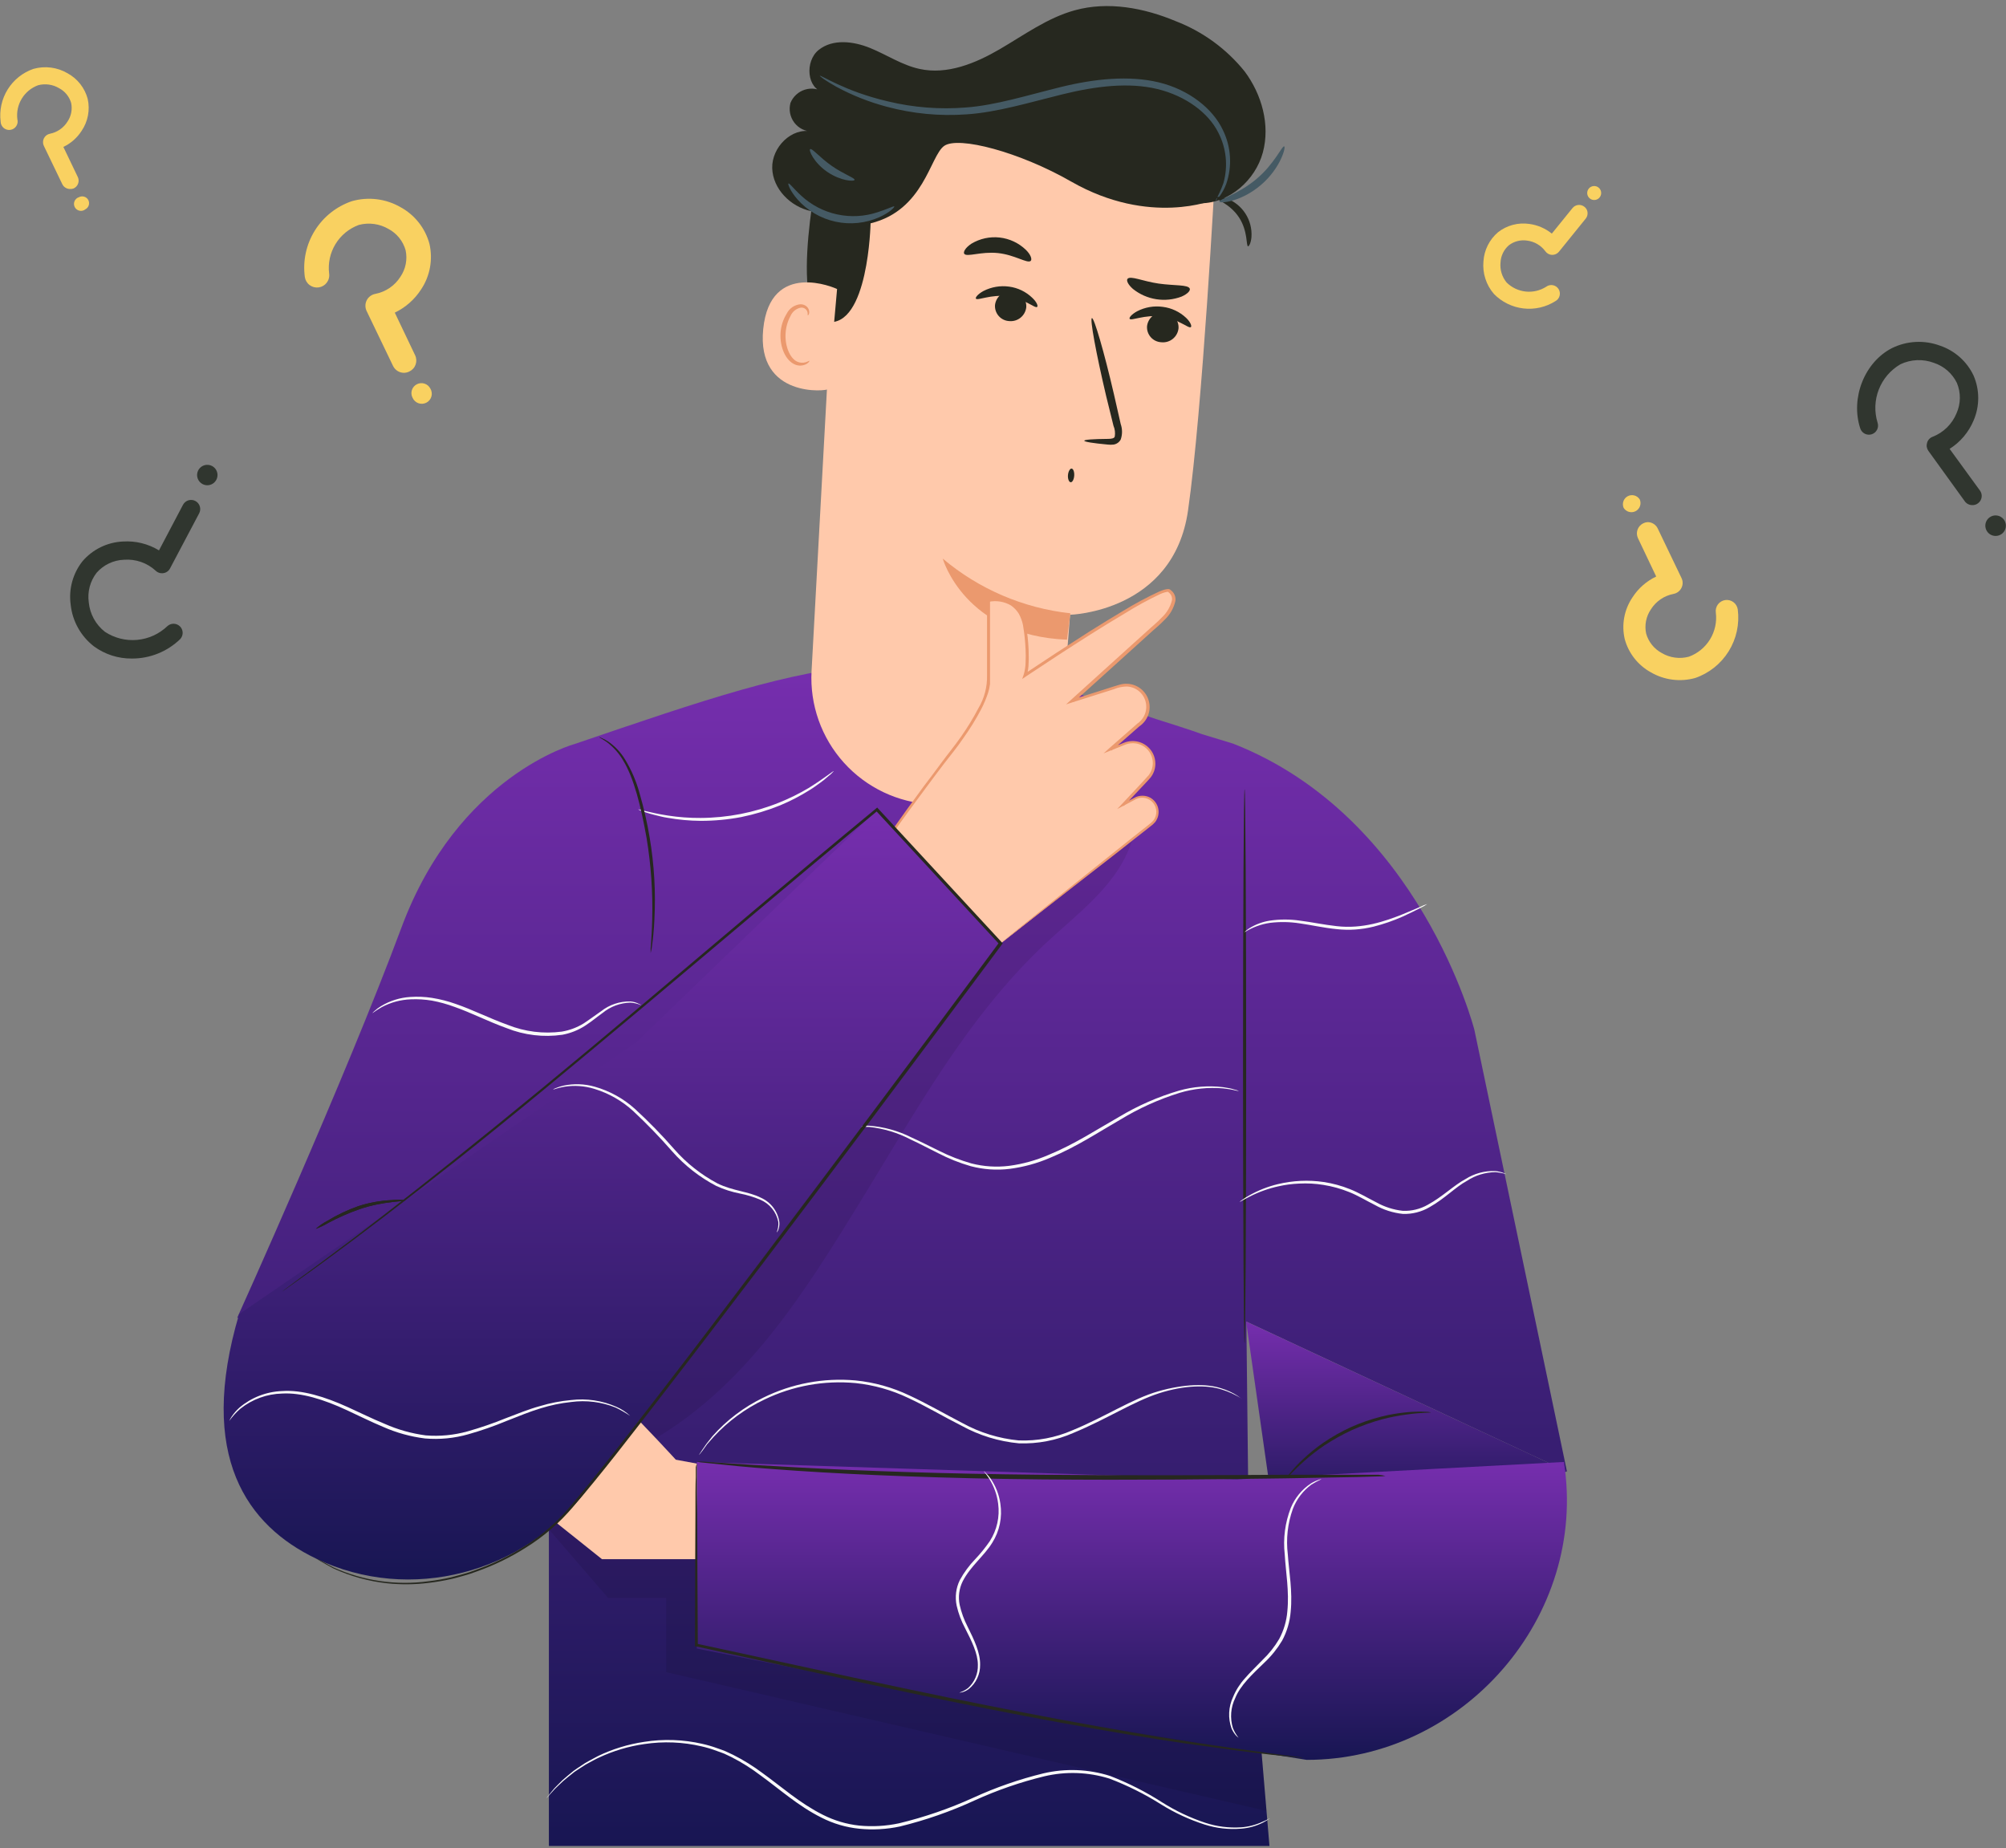 <?xml version="1.0" encoding="UTF-8"?> <svg xmlns="http://www.w3.org/2000/svg" width="330" height="304" viewBox="0 0 330 304" fill="none"><rect x="0" y="0" width="330" height="304" fill="#808080" stroke="none"/> <path d="M66.475 61.329C66.095 61.332 65.722 61.226 65.4 61.024C65.077 60.822 64.819 60.532 64.656 60.189L60.325 51.189C60.187 50.911 60.114 50.605 60.114 50.294C60.114 49.983 60.187 49.677 60.325 49.399C60.467 49.123 60.67 48.883 60.92 48.699C61.17 48.515 61.46 48.392 61.766 48.339C62.603 48.174 63.398 47.841 64.103 47.36C64.808 46.879 65.407 46.259 65.865 45.539C66.298 44.905 66.598 44.19 66.746 43.438C66.893 42.684 66.887 41.909 66.725 41.159C66.515 40.416 66.157 39.723 65.672 39.122C65.188 38.52 64.587 38.023 63.906 37.659C63.177 37.235 62.372 36.958 61.536 36.845C60.701 36.731 59.851 36.784 59.035 36.999C57.436 37.583 56.082 38.692 55.193 40.145C54.305 41.598 53.936 43.309 54.145 44.999C54.182 45.262 54.167 45.529 54.1 45.786C54.034 46.042 53.917 46.284 53.758 46.495C53.598 46.707 53.398 46.885 53.17 47.02C52.941 47.154 52.688 47.242 52.425 47.279C52.163 47.316 51.896 47.3 51.639 47.234C51.382 47.167 51.141 47.051 50.929 46.891C50.502 46.569 50.22 46.09 50.145 45.559C49.794 42.91 50.371 40.221 51.778 37.949C53.186 35.677 55.337 33.964 57.865 33.099C59.207 32.714 60.613 32.605 61.998 32.776C63.383 32.948 64.719 33.398 65.925 34.099C67.075 34.731 68.085 35.588 68.896 36.619C69.707 37.65 70.302 38.833 70.645 40.099C70.942 41.384 70.971 42.716 70.732 44.013C70.493 45.31 69.991 46.544 69.255 47.639C68.195 49.275 66.703 50.586 64.945 51.429L68.285 58.429C68.401 58.667 68.468 58.925 68.483 59.188C68.498 59.452 68.461 59.716 68.374 59.965C68.286 60.214 68.151 60.443 67.974 60.64C67.798 60.836 67.584 60.996 67.346 61.109C67.075 61.245 66.778 61.32 66.475 61.329V61.329Z" fill="#F9D161"></path> <path d="M70.795 63.919C70.912 64.113 70.989 64.329 71.019 64.553C71.049 64.778 71.033 65.006 70.971 65.224C70.909 65.442 70.803 65.645 70.659 65.82C70.515 65.995 70.337 66.139 70.135 66.242C69.934 66.346 69.713 66.406 69.487 66.42C69.261 66.434 69.034 66.402 68.821 66.325C68.608 66.248 68.413 66.127 68.249 65.971C68.084 65.816 67.954 65.628 67.865 65.419C67.765 65.228 67.704 65.018 67.686 64.803C67.667 64.588 67.692 64.371 67.758 64.166C67.824 63.96 67.93 63.77 68.07 63.605C68.211 63.441 68.382 63.306 68.575 63.209C68.964 63.009 69.416 62.972 69.832 63.105C70.248 63.238 70.594 63.531 70.795 63.919V63.919Z" fill="#F9D161"></path> <path d="M11.515 31.089C11.25 31.089 10.99 31.014 10.765 30.872C10.54 30.731 10.36 30.529 10.245 30.289L7.215 23.999C7.121 23.805 7.073 23.591 7.074 23.375C7.075 23.159 7.126 22.946 7.223 22.753C7.319 22.559 7.459 22.391 7.631 22.26C7.803 22.13 8.003 22.04 8.215 21.999C8.808 21.882 9.371 21.644 9.868 21.299C10.365 20.956 10.787 20.513 11.105 19.999C11.405 19.555 11.613 19.056 11.716 18.53C11.819 18.004 11.815 17.463 11.705 16.939C11.555 16.418 11.3 15.933 10.956 15.514C10.612 15.094 10.187 14.749 9.705 14.499C9.194 14.195 8.628 13.996 8.039 13.914C7.45 13.831 6.85 13.867 6.275 14.019C5.157 14.427 4.21 15.201 3.588 16.216C2.967 17.232 2.709 18.428 2.855 19.609C2.908 19.801 2.919 20.002 2.888 20.198C2.857 20.394 2.785 20.582 2.675 20.748C2.566 20.914 2.423 21.055 2.255 21.162C2.087 21.268 1.899 21.338 1.702 21.366C1.505 21.393 1.304 21.379 1.114 21.324C0.923 21.268 0.746 21.172 0.595 21.043C0.444 20.914 0.322 20.754 0.238 20.574C0.153 20.394 0.108 20.198 0.105 19.999C-0.127 18.154 0.283 16.285 1.267 14.706C2.25 13.127 3.747 11.935 5.505 11.329C6.443 11.066 7.424 10.994 8.39 11.12C9.356 11.245 10.286 11.565 11.125 12.059C11.931 12.5 12.639 13.099 13.206 13.821C13.773 14.543 14.188 15.372 14.425 16.259C14.628 17.159 14.643 18.091 14.471 18.998C14.299 19.904 13.943 20.766 13.425 21.529C12.691 22.672 11.652 23.586 10.425 24.169L12.755 29.029C12.851 29.199 12.909 29.387 12.929 29.58C12.948 29.774 12.927 29.969 12.866 30.154C12.806 30.339 12.709 30.51 12.579 30.655C12.45 30.801 12.292 30.918 12.115 30.999C11.924 31.072 11.72 31.103 11.515 31.089V31.089Z" fill="#F9D161"></path> <path d="M14.526 32.899C14.595 33.032 14.637 33.178 14.65 33.328C14.663 33.477 14.646 33.628 14.601 33.771C14.555 33.914 14.482 34.047 14.385 34.161C14.288 34.276 14.169 34.37 14.036 34.439C13.903 34.545 13.749 34.62 13.584 34.659C13.419 34.698 13.248 34.7 13.082 34.665C12.917 34.63 12.761 34.559 12.626 34.457C12.49 34.355 12.38 34.224 12.301 34.074C12.222 33.924 12.177 33.759 12.17 33.59C12.163 33.42 12.193 33.252 12.258 33.096C12.324 32.939 12.423 32.8 12.549 32.686C12.674 32.573 12.823 32.488 12.986 32.439C13.251 32.297 13.562 32.266 13.851 32.352C14.139 32.438 14.382 32.635 14.526 32.899V32.899Z" fill="#F9D161"></path> <path d="M261.036 34.489C261.147 34.728 261.189 34.993 261.157 35.255C261.125 35.517 261.021 35.764 260.856 35.969L256.456 41.409C256.317 41.577 256.143 41.711 255.946 41.801C255.748 41.891 255.533 41.935 255.316 41.929C255.099 41.92 254.886 41.861 254.696 41.757C254.505 41.653 254.341 41.507 254.216 41.329C253.861 40.848 253.412 40.445 252.896 40.144C252.381 39.843 251.808 39.651 251.216 39.579C250.689 39.498 250.152 39.525 249.637 39.657C249.121 39.789 248.638 40.025 248.216 40.349C247.809 40.703 247.478 41.135 247.243 41.619C247.007 42.104 246.872 42.631 246.846 43.169C246.787 43.758 246.845 44.353 247.016 44.919C247.188 45.485 247.47 46.012 247.846 46.469C248.691 47.306 249.795 47.831 250.978 47.958C252.161 48.086 253.352 47.807 254.356 47.169C254.509 47.054 254.685 46.972 254.872 46.927C255.059 46.883 255.253 46.877 255.442 46.91C255.632 46.943 255.812 47.014 255.973 47.119C256.133 47.225 256.271 47.362 256.377 47.522C256.482 47.683 256.554 47.863 256.588 48.052C256.621 48.241 256.616 48.435 256.572 48.622C256.528 48.809 256.446 48.985 256.331 49.14C256.217 49.294 256.072 49.423 255.906 49.519C254.337 50.521 252.471 50.952 250.622 50.739C248.774 50.526 247.055 49.682 245.756 48.349C245.125 47.618 244.648 46.768 244.353 45.849C244.057 44.93 243.949 43.961 244.036 42.999C244.093 42.081 244.333 41.184 244.744 40.361C245.155 39.538 245.726 38.807 246.426 38.209C247.15 37.639 247.983 37.224 248.874 36.988C249.765 36.752 250.694 36.702 251.606 36.839C252.955 37.022 254.228 37.572 255.286 38.429L258.676 34.239C258.792 34.092 258.937 33.97 259.101 33.88C259.266 33.791 259.447 33.735 259.633 33.716C259.82 33.697 260.008 33.716 260.187 33.772C260.366 33.827 260.532 33.918 260.676 34.039C260.827 34.161 260.95 34.315 261.036 34.489V34.489Z" fill="#F9D161"></path> <path d="M261.385 30.999C261.577 30.777 261.847 30.637 262.139 30.608C262.431 30.578 262.723 30.661 262.956 30.84C263.188 31.019 263.344 31.28 263.39 31.57C263.436 31.86 263.37 32.157 263.205 32.399C263.117 32.529 263.003 32.639 262.871 32.723C262.739 32.807 262.591 32.863 262.436 32.887C262.281 32.912 262.123 32.905 261.972 32.867C261.82 32.828 261.677 32.759 261.553 32.663C261.429 32.568 261.326 32.448 261.25 32.311C261.174 32.174 261.126 32.023 261.11 31.868C261.095 31.712 261.111 31.554 261.158 31.405C261.205 31.256 261.282 31.118 261.385 30.999V30.999Z" fill="#F9D161"></path> <path d="M271.035 85.889C271.376 85.886 271.711 85.978 272.002 86.154C272.294 86.331 272.53 86.585 272.685 86.889L276.615 95.079C276.741 95.331 276.806 95.608 276.806 95.889C276.806 96.171 276.741 96.448 276.615 96.699C276.489 96.956 276.306 97.18 276.078 97.354C275.851 97.528 275.586 97.646 275.305 97.699C274.544 97.844 273.82 98.145 273.18 98.582C272.54 99.019 271.997 99.583 271.585 100.239C271.189 100.818 270.916 101.471 270.782 102.159C270.647 102.847 270.655 103.555 270.805 104.239C270.998 104.913 271.324 105.542 271.764 106.088C272.204 106.634 272.748 107.087 273.365 107.419C274.03 107.813 274.768 108.069 275.533 108.174C276.299 108.278 277.078 108.229 277.825 108.029C279.276 107.499 280.505 106.492 281.311 105.174C282.118 103.855 282.454 102.303 282.265 100.769C282.197 100.291 282.323 99.805 282.613 99.418C282.904 99.032 283.336 98.777 283.815 98.709C284.294 98.642 284.78 98.767 285.166 99.058C285.552 99.348 285.807 99.781 285.875 100.259C286.182 102.656 285.653 105.086 284.378 107.138C283.103 109.191 281.16 110.742 278.875 111.529C277.656 111.87 276.38 111.963 275.125 111.801C273.869 111.64 272.658 111.228 271.565 110.589C270.519 110.012 269.6 109.231 268.863 108.291C268.126 107.351 267.586 106.272 267.275 105.119C267.006 103.953 266.98 102.744 267.198 101.567C267.417 100.39 267.875 99.271 268.545 98.279C269.5 96.789 270.855 95.597 272.455 94.839L269.455 88.529C269.248 88.091 269.223 87.589 269.384 87.133C269.545 86.676 269.879 86.301 270.315 86.089C270.539 85.975 270.784 85.906 271.035 85.889Z" fill="#F9D161"></path> <path d="M267.096 83.539C266.947 83.191 266.936 82.799 267.065 82.442C267.193 82.086 267.452 81.791 267.789 81.618C268.126 81.444 268.516 81.405 268.881 81.507C269.246 81.609 269.558 81.846 269.756 82.169C269.904 82.518 269.915 82.91 269.787 83.266C269.658 83.623 269.4 83.917 269.063 84.091C268.726 84.264 268.336 84.304 267.971 84.202C267.606 84.099 267.293 83.863 267.096 83.539Z" fill="#F9D161"></path> <path d="M257.775 242.059L242.545 169.409C242.545 169.409 233.625 134.409 202.885 122.339L200.765 121.689L197.765 120.779C196.525 120.289 191.485 118.689 190.155 118.279C148.715 103.909 137.715 107.649 94.535 122.389C94.535 122.389 75.345 127.549 66.045 152.579C56.745 177.609 39.035 216.749 39.035 216.749L82.035 231.999L90.295 219.729V303.659H208.835L205.565 264.999L205.035 217.399" fill="url(#paint0_linear_1201_4086)"></path> <path d="M137.165 126.849C136.866 127.191 136.531 127.499 136.165 127.769C135.775 128.13 135.361 128.464 134.925 128.769C134.425 129.129 133.865 129.559 133.195 129.959C131.652 130.933 130.029 131.776 128.345 132.479C126.272 133.317 124.126 133.963 121.935 134.409C119.737 134.826 117.503 135.033 115.265 135.029C113.438 135.017 111.615 134.849 109.815 134.529C109.045 134.419 108.365 134.219 107.765 134.079C107.252 133.958 106.744 133.811 106.245 133.639C105.812 133.517 105.39 133.356 104.985 133.159C104.985 133.059 106.835 133.689 109.875 134.159C111.659 134.432 113.461 134.563 115.265 134.549C119.686 134.531 124.063 133.676 128.165 132.029C129.837 131.357 131.456 130.558 133.005 129.639C135.655 127.999 137.095 126.769 137.165 126.849Z" fill="#FAFAFA"></path> <g opacity="0.3"> <path opacity="0.3" d="M90.335 251.639L100.045 262.859H109.595V275.069L208.345 297.899L207.545 288.389L114.635 256.489H99.065L91.555 250.489L90.335 251.639Z" fill="black"></path> </g> <path d="M119.415 241.649L111.175 240.119C111.175 240.119 91.655 218.769 88.035 218.459C85.035 218.209 68.405 218.369 62.625 218.459C62.095 218.459 61.586 218.67 61.211 219.045C60.836 219.42 60.625 219.929 60.625 220.459C60.625 220.979 60.827 221.479 61.189 221.853C61.552 222.226 62.045 222.444 62.565 222.459L82.185 223.219L82.275 224.799L62.625 225.059C60.625 225.219 59.345 228.389 65.745 228.959L82.185 229.539V230.539L65.515 232.869C64.675 232.989 62.465 233.419 62.435 234.269C62.435 234.269 61.435 236.359 66.185 236.949C67.805 237.159 82.275 236.679 82.275 236.679L81.715 237.979L66.715 241.209C66.18 241.316 65.707 241.625 65.394 242.072C65.081 242.519 64.952 243.07 65.035 243.609V243.609C65.11 244.15 65.391 244.642 65.82 244.981C66.248 245.32 66.791 245.481 67.335 245.429L83.335 243.949L99.035 256.489H120.035L119.415 241.649Z" fill="#FFC9AB"></path> <path d="M257.785 242.059L209.855 251.479L204.995 217.399" fill="url(#paint1_linear_1201_4086)"></path> <path d="M203.475 243.359L114.635 240.489V271.189L173.575 282.899L214.965 289.499C240.685 289.499 261.255 265.899 257.275 240.499H257.165L203.475 243.359Z" fill="url(#paint2_linear_1201_4086)"></path> <path d="M227.925 242.789C227.545 242.85 227.16 242.876 226.775 242.869L223.475 242.969L211.325 243.189C201.075 243.339 186.895 243.509 171.245 243.359C155.595 243.209 141.415 242.639 131.175 241.949C126.055 241.599 121.915 241.269 119.065 240.949L115.775 240.609C115.391 240.585 115.01 240.531 114.635 240.449C115.017 240.412 115.402 240.412 115.785 240.449L119.085 240.659C121.945 240.859 126.085 241.119 131.205 241.389C141.445 241.959 155.605 242.449 171.255 242.599C186.905 242.749 201.065 242.659 211.325 242.599H223.475H226.775C227.162 242.636 227.546 242.7 227.925 242.789V242.789Z" fill="#26281F"></path> <path d="M114.635 240.759C114.659 240.942 114.659 241.126 114.635 241.309C114.635 241.696 114.635 242.226 114.635 242.899C114.635 244.329 114.635 246.369 114.695 248.899C114.695 254.149 114.755 261.619 114.795 270.599L114.625 270.389C124.625 272.539 136.685 275.199 149.625 277.919C167.375 281.669 183.535 284.639 195.275 286.449C201.155 287.359 205.915 288.019 209.205 288.449L213.005 288.949L214.005 289.089L214.345 289.159C214.232 289.174 214.118 289.174 214.005 289.159L213.005 289.069L209.195 288.659C205.895 288.289 201.115 287.659 195.195 286.829C183.425 285.109 167.245 282.199 149.495 278.439C136.545 275.719 124.495 273.029 114.495 270.829H114.325V270.649C114.325 261.649 114.385 254.199 114.405 248.949C114.405 246.369 114.405 244.329 114.465 242.949C114.465 242.282 114.465 241.752 114.465 241.359C114.506 241.155 114.563 240.954 114.635 240.759V240.759Z" fill="#26281F"></path> <path d="M107.035 156.789C107.009 156.288 107.029 155.786 107.095 155.289C107.155 154.289 107.255 152.939 107.295 151.219C107.408 146.743 107.096 142.266 106.365 137.849C105.455 132.699 104.295 128.009 102.515 125.099C101.838 123.931 100.933 122.911 99.855 122.099C99.085 121.539 98.585 121.339 98.605 121.289C98.625 121.239 98.745 121.289 98.975 121.409C99.323 121.553 99.657 121.727 99.975 121.929C101.131 122.711 102.104 123.734 102.825 124.929C103.887 126.676 104.695 128.565 105.225 130.539C105.919 132.921 106.47 135.342 106.875 137.789C107.627 142.237 107.888 146.754 107.655 151.259C107.575 152.989 107.425 154.379 107.295 155.339C107.25 155.829 107.163 156.314 107.035 156.789Z" fill="#26281F"></path> <path d="M204.745 129.799C204.885 129.799 205.005 150.209 205.005 175.379C205.005 200.549 204.885 220.969 204.745 220.969C204.605 220.969 204.485 200.559 204.485 175.379C204.485 150.199 204.605 129.799 204.745 129.799Z" fill="#26281F"></path> <path d="M235.405 232.329C235.405 232.429 233.895 232.329 231.485 232.679C230.082 232.856 228.692 233.127 227.325 233.489C225.656 233.944 224.025 234.526 222.445 235.229C220.872 235.957 219.355 236.8 217.905 237.749C216.733 238.538 215.614 239.404 214.555 240.339C212.745 241.949 211.785 243.119 211.705 243.059C211.874 242.744 212.082 242.452 212.325 242.189C212.942 241.437 213.61 240.728 214.325 240.069C215.363 239.081 216.476 238.175 217.655 237.359C219.108 236.364 220.644 235.494 222.245 234.759C223.859 234.039 225.532 233.46 227.245 233.029C228.641 232.682 230.062 232.441 231.495 232.309C232.456 232.219 233.421 232.192 234.385 232.229C234.728 232.224 235.07 232.258 235.405 232.329V232.329Z" fill="#26281F"></path> <g opacity="0.3"> <path opacity="0.3" d="M107.885 236.589C122.885 227.649 132.205 212.839 141.335 197.989C150.465 183.139 158.965 167.539 171.635 155.549C177.445 150.049 184.245 145.399 186.395 137.689L163.635 155.769L100.235 228.689L107.885 236.589Z" fill="black"></path> </g> <path d="M66.785 197.459C66.785 197.659 63.205 197.519 59.115 198.919C57.368 199.532 55.669 200.277 54.035 201.149C53.37 201.544 52.67 201.879 51.945 202.149C52.523 201.629 53.165 201.185 53.855 200.829C55.457 199.851 57.156 199.043 58.925 198.419C60.711 197.836 62.568 197.5 64.445 197.419C65.223 197.32 66.011 197.333 66.785 197.459Z" fill="#26281F"></path> <path d="M66.785 197.459C66.785 197.659 63.205 197.519 59.115 198.919C57.368 199.532 55.669 200.277 54.035 201.149C53.37 201.544 52.67 201.879 51.945 202.149C52.523 201.629 53.165 201.185 53.855 200.829C55.457 199.851 57.156 199.043 58.925 198.419C60.711 197.836 62.568 197.5 64.445 197.419C65.223 197.32 66.011 197.333 66.785 197.459Z" fill="#26281F"></path> <path d="M204.365 230.139C203.291 229.451 202.126 228.915 200.905 228.549C198.565 227.819 194.905 227.829 190.685 229.189C186.465 230.549 182.055 233.449 176.615 235.699C173.784 236.949 170.707 237.541 167.615 237.429C164.302 237.12 161.089 236.133 158.175 234.529C155.175 233.019 152.325 231.309 149.445 229.979C146.707 228.666 143.764 227.834 140.745 227.519C135.591 227.037 130.404 227.974 125.745 230.229C122.599 231.722 119.768 233.803 117.405 236.359L116.325 237.579L115.605 238.579L115.145 239.169C115.097 239.24 115.04 239.304 114.975 239.359C115.012 239.282 115.055 239.209 115.105 239.139L115.515 238.519L116.205 237.519L117.205 236.249C119.538 233.614 122.369 231.466 125.535 229.929C130.239 227.598 135.495 226.612 140.725 227.079C143.802 227.382 146.804 228.217 149.595 229.549C152.495 230.889 155.335 232.549 158.335 234.099C161.192 235.668 164.34 236.637 167.585 236.949C170.612 237.067 173.627 236.5 176.405 235.289C181.785 233.089 186.235 230.099 190.545 228.869C194.855 227.639 198.545 227.579 200.935 228.389C201.851 228.666 202.726 229.067 203.535 229.579L204.135 230.009C204.217 230.042 204.294 230.086 204.365 230.139Z" fill="#FAFAFA"></path> <path d="M247.806 193.159C247.219 192.984 246.616 192.87 246.006 192.819C244.333 192.838 242.701 193.338 241.306 194.259C239.456 195.259 237.676 197.169 235.156 198.589C233.829 199.362 232.31 199.744 230.776 199.689C229.158 199.519 227.592 199.019 226.176 198.219C224.706 197.479 223.346 196.649 221.936 196.089C220.581 195.542 219.168 195.149 217.726 194.919C216.404 194.702 215.063 194.628 213.726 194.699C212.574 194.746 211.43 194.897 210.306 195.149C208.666 195.507 207.08 196.075 205.586 196.839C204.516 197.369 203.966 197.749 203.936 197.699C204.051 197.586 204.179 197.485 204.316 197.399C204.691 197.13 205.082 196.883 205.486 196.659C206.967 195.818 208.56 195.189 210.216 194.789C212.684 194.195 215.243 194.076 217.756 194.439C219.24 194.662 220.693 195.058 222.086 195.619C223.546 196.199 224.926 197.029 226.366 197.759C227.721 198.525 229.218 199.008 230.766 199.179C232.206 199.241 233.634 198.895 234.886 198.179C237.326 196.849 239.156 194.989 241.076 193.959C242.538 193.034 244.246 192.574 245.976 192.639C246.441 192.678 246.899 192.783 247.336 192.949C247.501 192.998 247.659 193.069 247.806 193.159V193.159Z" fill="#FAFAFA"></path> <path d="M203.825 179.469C203.595 179.458 203.367 179.421 203.145 179.359C202.915 179.309 202.655 179.239 202.325 179.189L201.205 179.039C198.804 178.83 196.384 179.078 194.075 179.769C190.661 180.827 187.389 182.301 184.335 184.159C180.845 186.159 177.095 188.669 172.725 190.469C170.61 191.377 168.378 191.986 166.095 192.279C163.953 192.54 161.781 192.39 159.695 191.839C157.834 191.304 156.032 190.584 154.315 189.689C152.695 188.889 151.215 188.099 149.835 187.459C147.699 186.341 145.372 185.635 142.975 185.379C142.308 185.35 141.639 185.37 140.975 185.439C140.747 185.474 140.516 185.491 140.285 185.489C140.506 185.415 140.734 185.364 140.965 185.339C141.625 185.221 142.295 185.167 142.965 185.179C145.404 185.357 147.783 186.016 149.965 187.119C151.375 187.749 152.865 188.519 154.485 189.309C156.186 190.165 157.964 190.858 159.795 191.379C161.825 191.902 163.935 192.038 166.015 191.779C168.251 191.482 170.435 190.876 172.505 189.979C176.815 188.209 180.505 185.759 184.075 183.739C187.171 181.881 190.491 180.426 193.955 179.409C196.31 178.74 198.775 178.547 201.205 178.839L202.335 179.029C202.665 179.099 202.925 179.189 203.145 179.249C203.377 179.305 203.604 179.379 203.825 179.469V179.469Z" fill="#FAFAFA"></path> <path d="M234.795 148.709C234.459 148.95 234.101 149.157 233.725 149.329C233.015 149.699 231.985 150.209 230.725 150.789C229.193 151.466 227.608 152.015 225.985 152.429C223.979 152.93 221.9 153.069 219.845 152.839C217.665 152.619 215.645 152.149 213.845 151.899C212.22 151.642 210.568 151.612 208.935 151.809C207.434 152.025 205.996 152.557 204.715 153.369C204.715 153.369 204.775 153.279 204.935 153.139C205.17 152.939 205.421 152.759 205.685 152.599C206.666 152.017 207.748 151.627 208.875 151.449C210.532 151.2 212.217 151.2 213.875 151.449C215.755 151.679 217.775 152.119 219.875 152.349C224.165 152.859 227.965 151.489 230.565 150.469C231.875 149.939 232.925 149.469 233.655 149.169C234.018 148.977 234.4 148.823 234.795 148.709V148.709Z" fill="#FAFAFA"></path> <path d="M105.495 165.359C104.929 165.119 104.328 164.974 103.715 164.929C102.042 164.971 100.43 165.569 99.135 166.629C98.275 167.239 97.375 167.999 96.305 168.699C95.154 169.451 93.866 169.968 92.515 170.219C89.416 170.668 86.253 170.292 83.345 169.129C80.245 168.009 77.475 166.579 74.815 165.649C73.588 165.19 72.323 164.838 71.035 164.599C69.895 164.41 68.739 164.339 67.585 164.389C65.911 164.449 64.273 164.89 62.795 165.679C61.795 166.249 61.285 166.679 61.245 166.679C61.346 166.551 61.46 166.434 61.585 166.329C61.925 166.015 62.297 165.737 62.695 165.499C64.157 164.617 65.811 164.103 67.515 163.999C68.697 163.918 69.884 163.968 71.055 164.149C72.39 164.36 73.702 164.695 74.975 165.149C77.675 166.069 80.465 167.489 83.515 168.589C86.34 169.719 89.409 170.101 92.425 169.699C93.705 169.484 94.931 169.022 96.035 168.339C97.035 167.679 98.035 166.929 98.895 166.339C100.264 165.263 101.965 164.697 103.705 164.739C104.175 164.772 104.634 164.898 105.055 165.109C105.215 165.167 105.363 165.252 105.495 165.359V165.359Z" fill="#FAFAFA"></path> <path d="M161.825 241.999C161.942 242.08 162.05 242.174 162.145 242.279C162.434 242.563 162.698 242.871 162.935 243.199C163.796 244.432 164.354 245.85 164.565 247.339C164.913 249.576 164.441 251.863 163.235 253.779C161.915 255.939 159.645 257.639 158.375 260.119C157.777 261.323 157.601 262.693 157.875 264.009C158.154 265.25 158.591 266.449 159.175 267.579C160.265 269.769 161.275 271.889 161.235 273.849C161.25 274.614 161.09 275.373 160.765 276.067C160.441 276.76 159.962 277.37 159.365 277.849C159.037 278.096 158.663 278.276 158.265 278.379C157.985 278.439 157.845 278.449 157.835 278.429C158.344 278.265 158.821 278.014 159.245 277.689C159.776 277.208 160.197 276.617 160.476 275.958C160.756 275.298 160.889 274.585 160.865 273.869C160.865 272.019 159.865 269.999 158.745 267.809C158.126 266.649 157.666 265.411 157.375 264.129C157.072 262.703 157.259 261.216 157.905 259.909C158.584 258.67 159.424 257.526 160.405 256.509C161.293 255.574 162.105 254.571 162.835 253.509C164 251.687 164.485 249.513 164.205 247.369C164.025 245.924 163.534 244.536 162.765 243.299C162.205 242.399 161.785 241.999 161.825 241.999Z" fill="#FAFAFA"></path> <path d="M203.745 285.849C203.745 285.849 203.605 285.759 203.365 285.529C203.044 285.174 202.784 284.769 202.595 284.329C201.995 282.64 202.085 280.783 202.845 279.159C203.31 278.035 203.966 276.999 204.785 276.099C205.635 275.099 206.645 274.159 207.655 273.099C208.74 272.071 209.676 270.897 210.435 269.609C211.189 268.2 211.645 266.652 211.775 265.059C212.105 261.769 211.515 258.599 211.345 255.699C211.055 253.102 211.398 250.474 212.345 248.039C213.017 246.407 214.163 245.014 215.635 244.039C216.04 243.79 216.473 243.589 216.925 243.439C217.079 243.379 217.24 243.339 217.405 243.319C216.834 243.581 216.279 243.879 215.745 244.209C214.361 245.22 213.298 246.609 212.685 248.209C211.827 250.607 211.543 253.172 211.855 255.699C212.045 258.559 212.665 261.749 212.325 265.139C212.187 266.803 211.707 268.42 210.915 269.889C210.124 271.21 209.155 272.414 208.035 273.469C205.955 275.469 204.035 277.269 203.215 279.309C202.458 280.845 202.315 282.611 202.815 284.249C203.041 284.827 203.355 285.366 203.745 285.849V285.849Z" fill="#FAFAFA"></path> <path d="M208.885 299.119C208.537 299.39 208.161 299.625 207.765 299.819C206.634 300.392 205.4 300.732 204.135 300.819C202.134 300.982 200.12 300.754 198.205 300.149C195.68 299.344 193.265 298.229 191.015 296.829C188.327 295.132 185.477 293.708 182.505 292.579C179.027 291.494 175.32 291.366 171.775 292.209C167.853 293.164 164.029 294.487 160.355 296.159C156.396 297.985 152.27 299.425 148.035 300.459C145.847 300.925 143.601 301.05 141.375 300.829C139.199 300.612 137.083 299.991 135.135 298.999C131.305 297.089 128.255 294.319 125.135 292.069C123.643 290.931 122.054 289.927 120.385 289.069L119.165 288.489C118.755 288.319 118.325 288.179 117.915 288.029C117.103 287.721 116.271 287.471 115.425 287.279C112.335 286.553 109.134 286.424 105.995 286.899C103.4 287.266 100.875 288.021 98.505 289.139C97.975 289.369 97.505 289.659 97.015 289.909C96.554 290.142 96.11 290.406 95.685 290.699C95.275 290.969 94.865 291.219 94.495 291.479L93.495 292.279C92.927 292.722 92.385 293.2 91.875 293.709C91.481 294.065 91.111 294.446 90.765 294.849L90.115 295.579C90.041 295.665 89.961 295.746 89.875 295.819C89.875 295.819 89.935 295.719 90.075 295.549C90.215 295.379 90.435 295.099 90.695 294.779C91.021 294.359 91.379 293.964 91.765 293.599C92.264 293.07 92.799 292.575 93.365 292.119L94.365 291.299C94.735 291.029 95.135 290.769 95.555 290.489C95.979 290.186 96.424 289.912 96.885 289.669C97.365 289.419 97.885 289.119 98.375 288.869C100.767 287.715 103.319 286.93 105.945 286.539C109.129 286.032 112.381 286.141 115.525 286.859C116.387 287.052 117.236 287.303 118.065 287.609C118.485 287.759 118.925 287.899 119.345 288.079L120.585 288.659C122.283 289.515 123.903 290.519 125.425 291.659C128.565 293.919 131.615 296.659 135.365 298.529C137.24 299.482 139.273 300.085 141.365 300.309C143.538 300.514 145.729 300.389 147.865 299.939C152.077 298.928 156.183 297.515 160.125 295.719C163.826 294.024 167.68 292.685 171.635 291.719C175.273 290.865 179.075 291.013 182.635 292.149C185.624 293.303 188.489 294.757 191.185 296.489C193.404 297.891 195.785 299.019 198.275 299.849C200.157 300.466 202.138 300.72 204.115 300.599C205.363 300.517 206.584 300.201 207.715 299.669C208.495 299.359 208.865 299.089 208.885 299.119Z" fill="#FAFAFA"></path> <path d="M153.245 132.309C158.623 132.589 163.899 130.771 167.964 127.238C172.028 123.705 174.563 118.733 175.035 113.369C175.615 106.759 176.035 101.129 176.035 101.129C176.035 101.129 193.035 100.699 195.435 83.999C197.835 67.299 199.885 28.599 199.885 28.599C190.92 23.29 180.7 20.469 170.281 20.429C159.862 20.388 149.621 23.129 140.615 28.369L137.895 29.999L133.505 110.429C133.359 113.163 133.755 115.899 134.669 118.48C135.583 121.06 136.998 123.435 138.832 125.468C140.666 127.501 142.883 129.151 145.356 130.325C147.83 131.499 150.511 132.173 153.245 132.309V132.309Z" fill="#FFC9AB"></path> <path d="M178.375 72.499C178.375 72.319 179.845 72.219 182.195 72.199C182.815 72.199 183.295 72.129 183.385 71.819C183.486 71.218 183.413 70.6 183.175 70.039C182.785 68.439 182.385 66.819 181.965 65.129C180.315 58.129 179.265 52.419 179.625 52.329C179.985 52.239 181.625 57.839 183.245 64.829C183.635 66.529 183.995 68.149 184.365 69.759C184.652 70.581 184.652 71.477 184.365 72.299C184.249 72.518 184.084 72.706 183.883 72.85C183.681 72.994 183.449 73.09 183.205 73.129C182.873 73.171 182.537 73.171 182.205 73.129C179.815 72.909 178.375 72.679 178.375 72.499Z" fill="#26281F"></path> <path d="M176.085 100.889C168.346 100.044 161.034 96.91 155.085 91.889C155.085 91.889 158.665 104.569 175.525 105.229L176.085 100.889Z" fill="#EB996E"></path> <path d="M199.685 32.879C199.685 32.879 189.175 37.269 176.235 29.879C167.735 24.999 157.665 22.349 155.325 23.999C152.985 25.649 152.035 34.589 143.215 36.739C143.215 36.739 142.865 53.949 136.045 52.959C129.225 51.969 135.035 25.609 135.035 25.609L152.235 18.349L170.705 15.899L187.805 19.279L200.925 23.669L199.685 32.879Z" fill="#26281F"></path> <path d="M137.705 47.549C137.445 47.389 126.705 42.659 125.555 54.129C124.405 65.599 136.185 64.349 136.235 63.999C136.285 63.649 137.705 47.549 137.705 47.549Z" fill="#FFC9AB"></path> <path d="M133.155 59.339C133.105 59.339 132.945 59.459 132.585 59.579C132.093 59.736 131.559 59.697 131.095 59.469C129.925 58.899 129.095 56.879 129.235 54.809C129.294 53.825 129.567 52.866 130.035 51.999C130.178 51.653 130.403 51.347 130.69 51.106C130.978 50.866 131.319 50.699 131.685 50.619C131.921 50.575 132.165 50.617 132.373 50.739C132.58 50.86 132.737 51.052 132.815 51.279C132.935 51.609 132.815 51.839 132.895 51.859C132.975 51.879 133.165 51.689 133.115 51.209C133.081 50.919 132.946 50.65 132.735 50.449C132.443 50.183 132.06 50.039 131.665 50.049C131.185 50.095 130.725 50.264 130.33 50.538C129.934 50.813 129.615 51.185 129.405 51.619C128.82 52.565 128.477 53.639 128.405 54.749C128.255 57.069 129.225 59.349 130.835 59.989C131.135 60.107 131.458 60.157 131.78 60.134C132.101 60.111 132.414 60.018 132.695 59.859C133.105 59.609 133.195 59.359 133.155 59.339Z" fill="#EB996E"></path> <path d="M150.825 25.819C148.593 28.422 146.028 30.718 143.195 32.649C140.329 34.595 136.815 35.341 133.405 34.729C130.035 33.999 127.125 31.069 127.035 27.649C126.945 24.229 130.245 20.889 133.585 21.649C133.016 21.64 132.457 21.501 131.951 21.243C131.444 20.985 131.002 20.615 130.66 20.161C130.318 19.706 130.084 19.18 129.975 18.622C129.867 18.064 129.887 17.488 130.035 16.939C130.243 16.421 130.564 15.955 130.975 15.577C131.385 15.198 131.875 14.916 132.409 14.75C132.942 14.584 133.506 14.539 134.059 14.619C134.612 14.698 135.14 14.9 135.605 15.209C132.695 14.669 132.365 10.059 134.685 8.209C137.005 6.359 140.385 6.779 143.125 7.889C145.865 8.999 148.385 10.719 151.275 11.339C155.805 12.339 160.455 10.429 164.455 8.099C168.455 5.769 172.315 2.929 176.785 1.699C182.265 0.179 188.185 1.289 193.435 3.489C197.865 5.197 201.766 8.043 204.745 11.739C207.575 15.519 208.975 20.539 207.745 25.089C206.515 29.639 202.245 33.419 197.525 33.439C197.525 33.439 186.915 34.509 178.275 28.099C169.635 21.689 151.425 22.539 151.425 22.539L150.825 25.819Z" fill="#26281F"></path> <path d="M134.855 12.479C134.855 12.479 135.055 12.689 135.515 13.009C135.975 13.329 136.665 13.749 137.575 14.269C140.194 15.684 142.969 16.785 145.845 17.549C150.14 18.708 154.599 19.134 159.035 18.809C164.035 18.479 169.325 16.859 174.815 15.509C180.305 14.159 185.715 13.509 190.405 14.649C195.095 15.789 198.795 18.579 200.405 21.789C201.742 24.351 202.049 27.327 201.265 30.109C200.912 31.113 200.47 32.083 199.945 33.009C199.945 33.009 200.185 32.829 200.545 32.409C201.038 31.752 201.436 31.028 201.725 30.259C202.223 28.819 202.43 27.295 202.336 25.774C202.241 24.253 201.847 22.767 201.175 21.399C199.525 17.869 195.595 14.759 190.665 13.559C185.735 12.359 180.035 12.959 174.505 14.319C168.975 15.679 163.785 17.319 158.925 17.679C154.616 18.03 150.279 17.692 146.075 16.679C138.845 14.999 134.965 12.229 134.855 12.479Z" fill="#455A64"></path> <path d="M129.705 30.189C129.575 30.259 129.955 31.379 131.185 32.799C132.832 34.658 135.029 35.943 137.457 36.468C139.885 36.994 142.417 36.731 144.685 35.719C146.395 34.939 147.205 34.069 147.115 33.959C147.025 33.849 146.045 34.379 144.375 34.909C142.228 35.624 139.929 35.749 137.717 35.27C135.506 34.792 133.464 33.728 131.805 32.189C130.505 30.999 129.875 30.089 129.705 30.189Z" fill="#455A64"></path> <path d="M133.285 24.529C132.985 24.669 133.865 26.749 136.085 28.269C138.305 29.789 140.555 29.899 140.585 29.579C140.615 29.259 138.745 28.639 136.785 27.259C134.825 25.879 133.585 24.339 133.285 24.529Z" fill="#455A64"></path> <path d="M205.315 40.519C205.465 40.519 205.795 39.989 205.875 38.969C205.963 37.609 205.61 36.257 204.867 35.115C204.125 33.972 203.033 33.1 201.755 32.629C200.755 32.289 200.125 32.359 200.105 32.509C200.005 32.839 202.355 33.509 203.835 35.779C205.315 38.049 204.975 40.479 205.315 40.519Z" fill="#26281F"></path> <path d="M211.255 24.079C210.915 23.939 209.655 26.979 206.655 29.479C203.655 31.979 200.505 32.799 200.595 33.159C200.685 33.519 204.195 33.209 207.455 30.409C210.715 27.609 211.575 24.119 211.255 24.079Z" fill="#455A64"></path> <path d="M193.875 53.999C193.842 54.337 193.741 54.665 193.58 54.965C193.419 55.264 193.199 55.528 192.935 55.742C192.671 55.956 192.367 56.115 192.041 56.211C191.715 56.306 191.373 56.336 191.035 56.299C190.706 56.283 190.384 56.2 190.087 56.058C189.79 55.915 189.525 55.714 189.307 55.467C189.089 55.22 188.923 54.932 188.817 54.62C188.712 54.308 188.671 53.977 188.695 53.649C188.776 52.982 189.113 52.372 189.636 51.95C190.159 51.528 190.826 51.327 191.495 51.389C191.825 51.399 192.148 51.475 192.448 51.613C192.747 51.751 193.016 51.947 193.238 52.19C193.46 52.434 193.63 52.719 193.74 53.03C193.849 53.341 193.896 53.67 193.875 53.999V53.999Z" fill="#26281F"></path> <path d="M195.905 53.809C195.545 54.109 193.795 52.419 191.045 52.069C188.295 51.719 186.095 52.829 185.835 52.449C185.705 52.279 186.115 51.719 187.075 51.199C188.373 50.528 189.848 50.276 191.295 50.479C192.726 50.661 194.063 51.291 195.115 52.279C195.875 52.999 196.085 53.679 195.905 53.809Z" fill="#26281F"></path> <path d="M168.826 50.559C168.747 51.227 168.411 51.838 167.887 52.261C167.363 52.683 166.695 52.884 166.026 52.819C165.697 52.803 165.374 52.721 165.077 52.578C164.78 52.435 164.515 52.234 164.297 51.987C164.079 51.74 163.913 51.452 163.808 51.14C163.703 50.828 163.661 50.498 163.686 50.169C163.766 49.502 164.104 48.892 164.626 48.47C165.149 48.048 165.816 47.847 166.486 47.909C166.815 47.925 167.137 48.008 167.434 48.15C167.731 48.293 167.996 48.494 168.214 48.741C168.432 48.988 168.598 49.276 168.703 49.588C168.808 49.9 168.85 50.23 168.826 50.559Z" fill="#26281F"></path> <path d="M170.615 50.489C170.255 50.779 168.505 49.089 165.755 48.739C163.005 48.389 160.805 49.499 160.545 49.129C160.425 48.959 160.815 48.399 161.785 47.869C163.085 47.202 164.558 46.951 166.005 47.149C167.444 47.341 168.783 47.989 169.825 48.999C170.585 49.719 170.795 50.359 170.615 50.489Z" fill="#26281F"></path> <path d="M169.555 42.919C169.015 43.399 166.955 41.919 164.165 41.629C161.375 41.339 159.055 42.339 158.625 41.749C158.425 41.469 158.795 40.749 159.815 40.079C161.208 39.246 162.836 38.893 164.449 39.073C166.062 39.254 167.571 39.959 168.745 41.079C169.595 41.909 169.815 42.679 169.555 42.919Z" fill="#26281F"></path> <path d="M195.725 47.479C195.845 47.809 195.375 48.349 194.375 48.789C193.047 49.292 191.611 49.441 190.208 49.22C188.805 48.999 187.484 48.416 186.375 47.529C185.555 46.809 185.265 46.139 185.485 45.869C185.965 45.299 188.005 46.279 190.615 46.649C193.225 47.019 195.445 46.799 195.725 47.479Z" fill="#26281F"></path> <path d="M176.266 77.079C176.556 77.079 176.756 77.619 176.716 78.239C176.676 78.859 176.416 79.349 176.136 79.329C175.856 79.309 175.646 78.799 175.686 78.179C175.726 77.559 176.036 77.059 176.266 77.079Z" fill="#26281F"></path> <path d="M146.735 136.869C146.735 136.869 152.315 128.989 155.825 124.559C160.065 119.189 162.605 114.559 162.605 112.059V98.789C162.605 98.789 167.885 97.529 168.605 103.549C169.325 109.569 168.605 111.059 168.605 111.059C168.605 111.059 190.805 96.059 192.315 97.189C194.965 99.099 189.945 103.089 189.945 103.089L176.415 115.319L184.115 112.879C185.015 112.593 185.99 112.67 186.833 113.094C187.676 113.519 188.319 114.256 188.625 115.149V115.149C188.877 115.89 188.88 116.692 188.633 117.435C188.385 118.177 187.901 118.818 187.255 119.259L182.695 123.209L184.985 122.289C185.804 121.961 186.716 121.952 187.542 122.263C188.367 122.574 189.046 123.182 189.445 123.969V123.969C189.778 124.612 189.902 125.343 189.8 126.06C189.698 126.777 189.375 127.444 188.875 127.969L184.725 132.399L186.665 131.399C186.964 131.24 187.291 131.143 187.628 131.112C187.965 131.082 188.304 131.119 188.627 131.221C188.949 131.324 189.247 131.49 189.505 131.709C189.762 131.928 189.973 132.197 190.125 132.499V132.499C190.382 133.013 190.454 133.601 190.328 134.162C190.202 134.723 189.887 135.223 189.435 135.579L164.575 155.239L146.735 136.869Z" fill="#FFC9AB"></path> <path d="M164.615 155.159L164.305 154.869L163.395 153.959L159.865 150.409L146.615 136.999L146.525 136.909L146.605 136.789C148.225 134.489 149.995 132.019 151.915 129.409C152.915 128.109 153.915 126.769 154.915 125.409C155.915 124.049 157.055 122.679 158.085 121.199C159.145 119.698 160.104 118.128 160.955 116.499C161.932 114.86 162.425 112.977 162.375 111.069C162.375 107.129 162.375 103.069 162.375 98.809V98.609H162.555C163.924 98.325 165.35 98.56 166.555 99.269C167.148 99.653 167.652 100.157 168.035 100.749C168.379 101.375 168.625 102.049 168.765 102.749C169.005 104.121 169.155 105.508 169.215 106.899C169.215 107.599 169.265 108.309 169.215 109.019C169.211 109.762 169.097 110.5 168.875 111.209L168.505 110.879C171.939 108.579 175.489 106.262 179.155 103.929C180.995 102.779 182.865 101.619 184.765 100.489C186.68 99.317 188.66 98.255 190.695 97.309C190.975 97.199 191.255 97.089 191.555 96.999C191.712 96.952 191.873 96.922 192.035 96.909C192.135 96.895 192.236 96.895 192.335 96.909C192.44 96.948 192.536 97.01 192.615 97.089C192.885 97.288 193.096 97.555 193.228 97.862C193.36 98.17 193.407 98.507 193.365 98.839C193.097 100.034 192.477 101.12 191.585 101.959C190.775 102.819 189.855 103.529 189.025 104.309L186.495 106.599L176.625 115.519L176.375 115.089L180.885 113.669L183.105 112.959L184.225 112.619C184.619 112.508 185.027 112.46 185.435 112.479C186.242 112.51 187.019 112.795 187.654 113.293C188.289 113.791 188.751 114.478 188.973 115.254C189.194 116.031 189.165 116.857 188.889 117.616C188.613 118.375 188.104 119.027 187.435 119.479V119.479L182.875 123.479L182.635 123.089L184.865 122.199C185.648 121.873 186.517 121.817 187.335 122.039C188.127 122.259 188.823 122.734 189.317 123.391C189.81 124.047 190.073 124.848 190.065 125.669C190.057 126.465 189.79 127.237 189.305 127.869C188.805 128.469 188.305 128.959 187.805 129.499L184.895 132.589L184.655 132.269L186.745 131.169C187.118 130.989 187.526 130.895 187.94 130.895C188.354 130.895 188.763 130.989 189.135 131.169C189.493 131.353 189.806 131.614 190.05 131.934C190.294 132.255 190.463 132.625 190.545 133.019C190.622 133.403 190.617 133.798 190.529 134.179C190.441 134.56 190.273 134.918 190.035 135.229C189.795 135.51 189.519 135.759 189.215 135.969L188.385 136.629L186.755 137.899L183.665 140.339L173.385 148.339L166.875 153.419L165.185 154.729L164.605 155.159C164.605 155.159 164.805 154.979 165.185 154.669L166.875 153.299L173.345 148.119L183.515 139.999L186.575 137.559L188.185 136.289L189.005 135.639C189.283 135.441 189.535 135.209 189.755 134.949C190.067 134.535 190.231 134.029 190.223 133.511C190.215 132.993 190.034 132.492 189.709 132.089C189.385 131.685 188.935 131.401 188.43 131.281C187.926 131.162 187.397 131.214 186.925 131.429L184.855 132.529L183.785 133.089L184.615 132.209L187.515 129.109C187.995 128.579 188.515 128.039 188.975 127.509C189.301 127.082 189.516 126.582 189.602 126.053C189.689 125.523 189.643 124.981 189.47 124.473C189.297 123.965 189.002 123.507 188.611 123.14C188.219 122.774 187.743 122.509 187.225 122.369C186.502 122.179 185.736 122.231 185.045 122.519L182.815 123.419L181.545 123.929L182.545 123.029L187.105 119.029C187.687 118.634 188.129 118.066 188.368 117.406C188.608 116.745 188.633 116.026 188.44 115.35C188.248 114.674 187.847 114.077 187.295 113.642C186.743 113.207 186.067 112.958 185.365 112.929C184.622 112.941 183.889 113.098 183.205 113.389L180.985 114.089L176.475 115.519L175.375 115.869L176.235 115.089L186.105 106.159L188.645 103.869C189.485 103.079 190.385 102.379 191.155 101.549C191.963 100.791 192.532 99.815 192.795 98.739C192.833 98.492 192.8 98.239 192.701 98.009C192.602 97.779 192.441 97.582 192.235 97.439C192.175 97.289 191.915 97.369 191.645 97.439C191.375 97.509 191.115 97.619 190.845 97.729C188.85 98.677 186.91 99.739 185.035 100.909C183.135 102.029 181.265 103.189 179.435 104.339C175.765 106.659 172.215 108.979 168.785 111.269L168.155 111.699L168.415 110.949C168.603 110.299 168.704 109.626 168.715 108.949C168.75 108.26 168.75 107.569 168.715 106.879C168.66 105.515 168.516 104.155 168.285 102.809C168.151 102.17 167.925 101.554 167.615 100.979C167.282 100.434 166.839 99.965 166.315 99.599C165.218 98.956 163.921 98.742 162.675 98.999L162.865 98.769C162.865 102.989 162.865 107.089 162.865 111.029C162.865 111.529 162.865 112.029 162.865 112.519C162.807 113.015 162.7 113.504 162.545 113.979C162.241 114.901 161.863 115.797 161.415 116.659C160.552 118.304 159.576 119.888 158.495 121.399C157.495 122.879 156.355 124.269 155.305 125.619C154.255 126.969 153.305 128.299 152.305 129.619C150.385 132.209 148.595 134.619 146.965 136.959V136.749L160.015 150.229L163.515 153.869L164.425 154.819L164.615 155.159Z" fill="#EB996E"></path> <path d="M164.615 155.159L96.475 245.159C86.135 258.819 67.475 263.809 52.015 256.399C40.695 250.979 32.385 239.609 39.335 216.179L104.605 171.519L144.275 133.229L164.615 155.159Z" fill="url(#paint3_linear_1201_4086)"></path> <path d="M52.035 256.349C52.035 256.349 52.285 256.469 52.765 256.729C53.245 256.989 53.975 257.359 54.895 257.859C59.775 260.056 65.173 260.839 70.475 260.119C71.743 259.971 73.002 259.751 74.245 259.459C74.895 259.309 75.535 259.099 76.245 258.919C76.925 258.74 77.593 258.52 78.245 258.259C81.122 257.25 83.871 255.908 86.435 254.259C89.312 252.436 91.877 250.164 94.035 247.529C98.685 242.029 103.495 235.749 108.685 229.039C113.875 222.329 119.345 215.099 125.105 207.499C136.605 192.279 149.165 175.499 162.305 157.819L164.395 154.999V155.329L144.065 133.329H144.415C130.525 144.789 117.665 155.739 106.015 165.489C94.365 175.239 83.965 183.869 75.135 190.849C66.305 197.829 59.135 203.279 54.135 206.929C51.655 208.769 49.695 210.139 48.385 211.079L46.885 212.139C46.545 212.379 46.365 212.489 46.365 212.489C46.365 212.489 46.525 212.349 46.855 212.099L48.335 210.999C49.635 209.999 51.575 208.639 54.045 206.769C59.045 203.079 66.145 197.599 74.935 190.579C83.725 183.559 94.135 174.999 105.755 165.199C117.375 155.399 130.235 144.459 144.115 132.999L144.305 132.839L144.465 133.019L164.805 155.019L164.955 155.179L164.825 155.349L162.735 158.169C149.595 175.839 137.015 192.619 125.495 207.829C119.725 215.419 114.235 222.639 109.035 229.349C103.835 236.059 99.035 242.349 94.325 247.809C92.105 250.456 89.479 252.735 86.545 254.559C83.953 256.208 81.177 257.55 78.275 258.559C77.621 258.813 76.953 259.03 76.275 259.209C75.605 259.389 74.955 259.599 74.275 259.739C73.021 260.023 71.752 260.24 70.475 260.389C68.245 260.666 65.991 260.689 63.755 260.459C60.667 260.132 57.654 259.301 54.835 257.999C53.895 257.499 53.195 257.089 52.725 256.819C52.255 256.549 52.035 256.349 52.035 256.349Z" fill="#26281F"></path> <path d="M103.675 232.919C102.914 232.407 102.119 231.95 101.295 231.549C98.972 230.612 96.447 230.295 93.965 230.629C92.251 230.812 90.559 231.164 88.915 231.679C87.135 232.219 85.285 232.979 83.325 233.749C81.274 234.603 79.173 235.335 77.035 235.939C74.727 236.6 72.317 236.834 69.925 236.629C67.551 236.335 65.233 235.695 63.045 234.729C60.915 233.839 58.935 232.839 57.045 231.969C53.255 230.209 49.575 229.059 46.415 229.239C43.91 229.298 41.493 230.176 39.535 231.739C38.85 232.331 38.239 233.002 37.715 233.739C37.813 233.521 37.927 233.311 38.055 233.109C38.435 232.53 38.889 232.002 39.405 231.539C41.369 229.877 43.834 228.923 46.405 228.829C49.655 228.599 53.405 229.739 57.255 231.489C59.185 232.359 61.155 233.349 63.255 234.209C65.411 235.17 67.695 235.813 70.035 236.119C72.363 236.308 74.706 236.081 76.955 235.449C79.066 234.849 81.142 234.135 83.175 233.309C85.175 232.549 86.995 231.799 88.805 231.309C90.482 230.798 92.208 230.463 93.955 230.309C96.49 230.004 99.059 230.388 101.395 231.419C102.236 231.784 103.007 232.291 103.675 232.919V232.919Z" fill="#FAFAFA"></path> <path d="M127.756 202.749C127.989 202.197 128.085 201.597 128.036 200.999C127.877 200.189 127.52 199.43 126.996 198.792C126.473 198.153 125.799 197.654 125.036 197.339C123.969 196.894 122.86 196.559 121.726 196.339C120.391 196.079 119.092 195.663 117.856 195.099C115.094 193.662 112.622 191.726 110.566 189.389C108.549 187.079 106.416 184.873 104.176 182.779C102.342 181.097 100.155 179.847 97.776 179.119C96.158 178.62 94.446 178.504 92.776 178.779C91.606 178.989 90.996 179.279 90.976 179.229C91.106 179.13 91.251 179.053 91.406 178.999C91.836 178.82 92.281 178.679 92.736 178.579C94.422 178.227 96.168 178.289 97.826 178.759C100.283 179.452 102.548 180.701 104.446 182.409C106.72 184.495 108.876 186.705 110.906 189.029C112.916 191.327 115.329 193.238 118.026 194.669C120.526 195.909 123.186 195.999 125.156 197.019C125.961 197.373 126.664 197.925 127.198 198.625C127.731 199.325 128.078 200.149 128.206 201.019C128.252 201.493 128.18 201.97 127.996 202.409C127.935 202.535 127.854 202.65 127.756 202.749V202.749Z" fill="#FAFAFA"></path> <path d="M21.706 108.329C19.461 108.357 17.267 107.655 15.456 106.329C14.386 105.502 13.495 104.467 12.837 103.286C12.178 102.106 11.766 100.804 11.626 99.459C11.453 98.199 11.537 96.917 11.872 95.69C12.207 94.463 12.786 93.316 13.575 92.319C14.404 91.353 15.421 90.567 16.565 90.01C17.709 89.453 18.954 89.136 20.226 89.079C22.305 88.943 24.377 89.453 26.155 90.539L30.105 83.039C30.291 82.686 30.609 82.422 30.99 82.304C31.371 82.186 31.783 82.223 32.136 82.409C32.488 82.595 32.753 82.913 32.871 83.294C32.989 83.674 32.951 84.086 32.766 84.439L27.976 93.499C27.87 93.705 27.718 93.884 27.53 94.019C27.342 94.155 27.125 94.244 26.895 94.279C26.667 94.317 26.432 94.301 26.21 94.234C25.988 94.166 25.785 94.048 25.616 93.889C24.919 93.245 24.096 92.751 23.2 92.44C22.303 92.129 21.352 92.006 20.405 92.079C19.545 92.108 18.7 92.314 17.922 92.684C17.145 93.054 16.451 93.58 15.886 94.229C15.358 94.914 14.973 95.698 14.753 96.535C14.533 97.371 14.483 98.243 14.605 99.099C14.698 100.042 14.98 100.956 15.435 101.786C15.891 102.616 16.51 103.345 17.256 103.929C18.821 104.961 20.691 105.431 22.558 105.262C24.426 105.093 26.18 104.295 27.535 102.999C27.822 102.736 28.2 102.595 28.589 102.605C28.978 102.616 29.347 102.777 29.62 103.054C29.892 103.332 30.046 103.704 30.049 104.093C30.052 104.482 29.904 104.857 29.636 105.139C27.509 107.196 24.664 108.341 21.706 108.329V108.329Z" fill="#30362F"></path> <path d="M32.596 77.399C32.743 77.101 32.976 76.854 33.264 76.688C33.552 76.522 33.882 76.445 34.214 76.468C34.545 76.49 34.863 76.61 35.127 76.812C35.39 77.015 35.587 77.291 35.694 77.606C35.8 77.921 35.81 78.26 35.724 78.581C35.637 78.902 35.458 79.19 35.207 79.409C34.957 79.627 34.648 79.767 34.318 79.81C33.989 79.853 33.654 79.797 33.356 79.649C32.957 79.451 32.653 79.103 32.51 78.681C32.368 78.26 32.398 77.798 32.596 77.399V77.399Z" fill="#30362F"></path> <path d="M324.435 83.089C324.199 83.088 323.966 83.032 323.756 82.924C323.546 82.816 323.364 82.66 323.225 82.469L317.225 74.159C317.092 73.972 317.003 73.756 316.966 73.529C316.93 73.301 316.947 73.069 317.015 72.849C317.076 72.62 317.192 72.41 317.352 72.236C317.512 72.061 317.712 71.929 317.935 71.849C318.815 71.505 319.615 70.986 320.289 70.325C320.963 69.663 321.495 68.872 321.855 67.999C322.208 67.215 322.397 66.366 322.409 65.506C322.421 64.646 322.256 63.793 321.925 62.999C321.547 62.222 321.017 61.528 320.366 60.96C319.715 60.391 318.956 59.959 318.135 59.689C317.25 59.356 316.307 59.206 315.362 59.245C314.417 59.285 313.49 59.514 312.635 59.919C311.013 60.861 309.757 62.325 309.074 64.072C308.391 65.819 308.321 67.747 308.875 69.539C309 69.917 308.969 70.329 308.79 70.684C308.611 71.04 308.298 71.309 307.92 71.434C307.542 71.559 307.13 71.528 306.775 71.349C306.42 71.17 306.15 70.857 306.025 70.479C304.385 65.479 306.735 59.539 311.275 57.249C312.491 56.656 313.814 56.315 315.165 56.248C316.516 56.181 317.867 56.389 319.135 56.859C320.341 57.265 321.452 57.91 322.402 58.755C323.352 59.6 324.122 60.629 324.665 61.779C325.17 62.947 325.43 64.207 325.43 65.479C325.43 66.752 325.17 68.011 324.665 69.179C323.862 71.1 322.486 72.728 320.725 73.839L325.725 80.709C325.957 81.031 326.051 81.433 325.987 81.824C325.923 82.216 325.707 82.567 325.385 82.799C325.113 83.006 324.776 83.109 324.435 83.089V83.089Z" fill="#30362F"></path> <path d="M329.626 85.439C329.831 85.704 329.953 86.023 329.976 86.358C329.999 86.692 329.922 87.025 329.755 87.315C329.588 87.606 329.339 87.84 329.039 87.988C328.739 88.137 328.401 88.193 328.07 88.149C327.738 88.106 327.426 87.965 327.174 87.743C326.923 87.522 326.743 87.232 326.656 86.908C326.57 86.585 326.582 86.243 326.691 85.926C326.799 85.609 326.999 85.332 327.266 85.129C327.621 84.859 328.068 84.74 328.51 84.798C328.952 84.856 329.353 85.087 329.626 85.439V85.439Z" fill="#30362F"></path> <defs> <linearGradient id="paint0_linear_1201_4086" x1="148.405" y1="109.221" x2="148.405" y2="303.659" gradientUnits="userSpaceOnUse"> <stop stop-color="#762EAE"></stop> <stop offset="1" stop-color="#181653"></stop> </linearGradient> <linearGradient id="paint1_linear_1201_4086" x1="231.39" y1="217.399" x2="231.39" y2="251.479" gradientUnits="userSpaceOnUse"> <stop stop-color="#762EAE"></stop> <stop offset="1" stop-color="#181653"></stop> </linearGradient> <linearGradient id="paint2_linear_1201_4086" x1="186.202" y1="240.489" x2="186.202" y2="289.499" gradientUnits="userSpaceOnUse"> <stop stop-color="#762EAE"></stop> <stop offset="1" stop-color="#181653"></stop> </linearGradient> <linearGradient id="paint3_linear_1201_4086" x1="100.704" y1="133.229" x2="100.704" y2="259.827" gradientUnits="userSpaceOnUse"> <stop stop-color="#762EAE"></stop> <stop offset="1" stop-color="#181653"></stop> </linearGradient> </defs> </svg> 